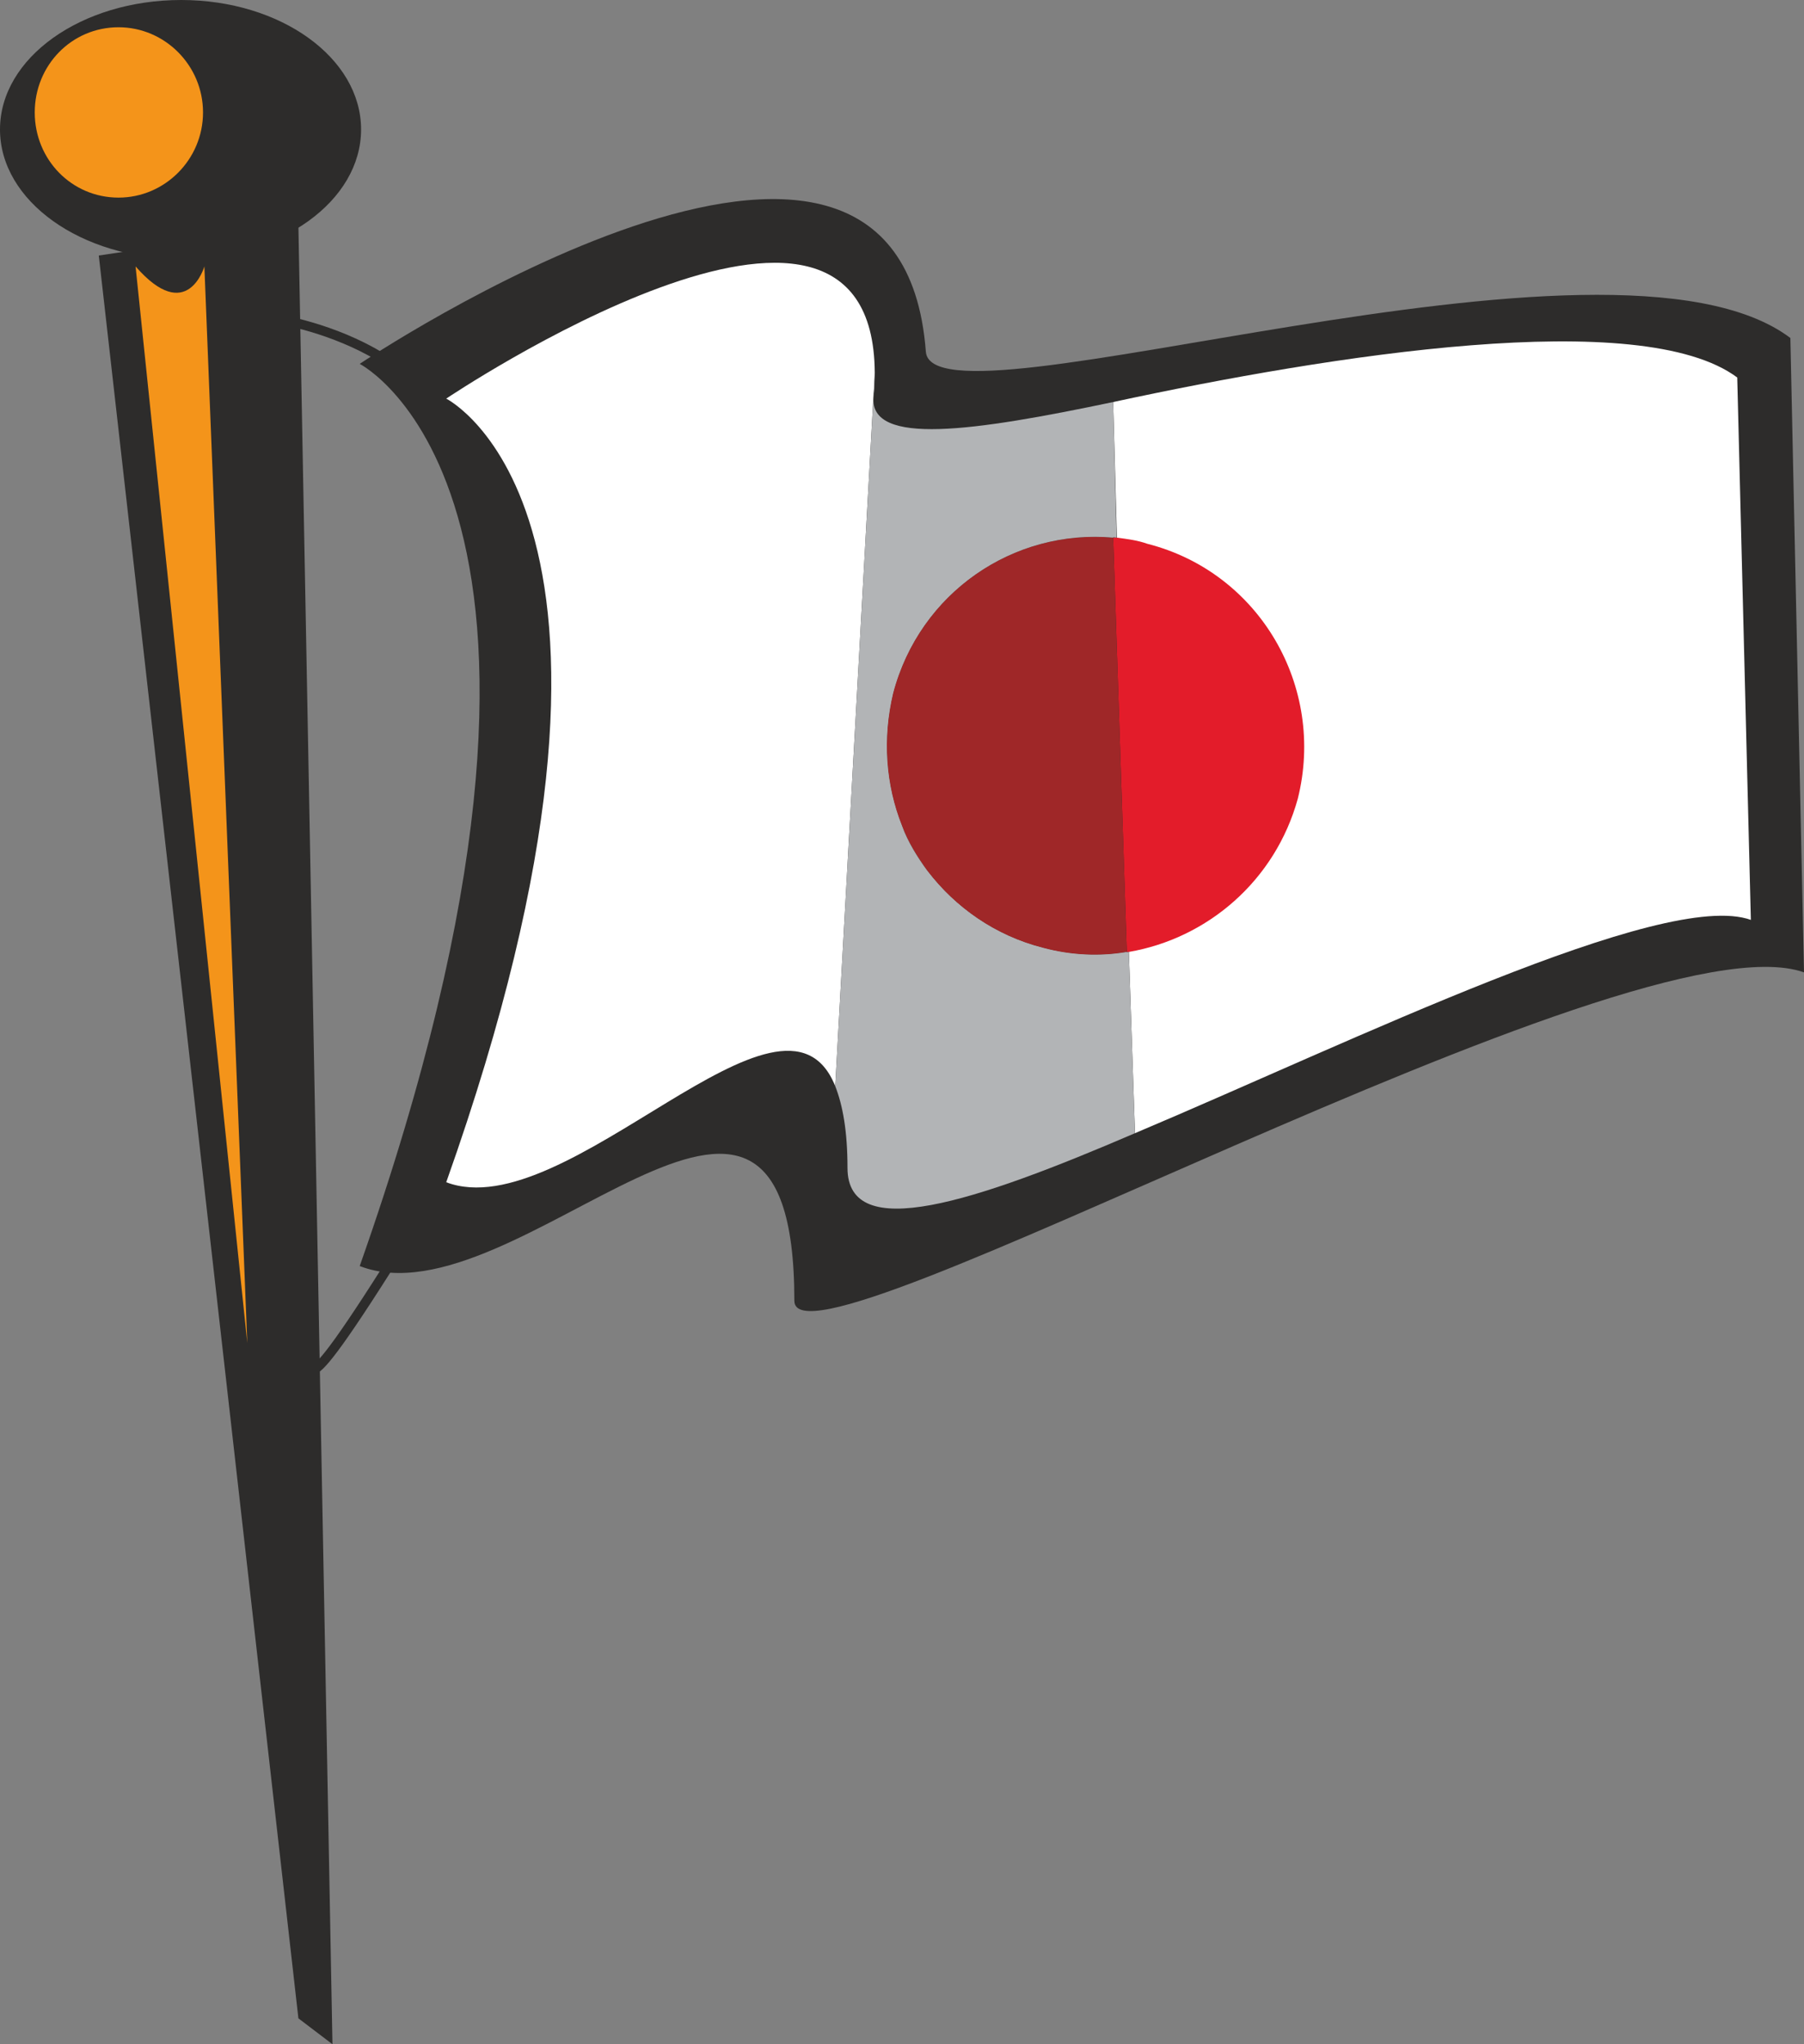 <svg height="288" viewBox="0 0 190.656 216" width="254.208" xmlns="http://www.w3.org/2000/svg"><rect x="0" y="0" width="190.656" height="216" fill="#808080" stroke="none"/><path style="fill:none;stroke:#2d2c2b;stroke-width:1.008;stroke-miterlimit:10.433" d="M230.174 346.425s18.072 1.872 21.744 16.272c3.672 14.616 8.208 57.024-6.264 80.424-14.544 23.4-8.208 9.864-12.744 16.272" transform="translate(-202.31 -312.945)"/><path style="fill:#2d2c2b" d="M286.262 450.393c0 9 88.488-41.184 106.704-34.704l-1.44-67.032c-19.008-14.328-90.72 10.512-91.368 1.44-2.808-37.008-59.832 1.296-59.832 1.296s28.512 14.472 0 95.328c16.632 6.408 45.936-32.328 45.936 3.672zm-52.416 75.816 3.6 2.736-3.6-192.168-21.096 3.168z" transform="translate(-202.31 -312.945)"/><path style="fill:#2d2c2b" d="M221.462 340.305c10.512 0 19.008-6.12 19.008-13.68s-8.496-13.68-19.008-13.68c-10.584 0-19.152 6.12-19.152 13.68s8.568 13.68 19.152 13.68z" transform="translate(-202.31 -312.945)"/><path style="fill:#f4941a" d="M214.838 333.825c4.896 0 8.928-4.032 8.928-9s-4.032-9-8.928-9c-4.968 0-8.856 4.032-8.856 9s3.888 9 8.856 9z" transform="translate(-202.31 -312.945)"/><path style="fill:#fff" d="M385.91 352.833c-10.152-7.56-42.912-2.376-65.952 2.592l.504 18.36c4.032-.504 10.44-.648 13.176 3.528 4.104 6.264 7.632 21.6 0 26.568-3.672 2.304-8.136 4.176-12.168 5.328l.792 23.472c23.04-9.72 55.872-25.848 65.088-22.536zm-136.44 2.232s24.984 12.456 0 82.8c12.744 4.824 35.64-23.832 41.112-10.152l4.176-75.384c-.144-27.648-45.288 2.736-45.288 2.736z" transform="translate(-202.31 -312.945)"/><path style="fill:#f4941a" d="m216.638 341.097 11.808 113.76-4.536-113.76s-1.8 6.264-7.272 0z" transform="translate(-202.31 -312.945)"/><path style="fill:#b2b4b6" d="M312.542 413.097c-5.112-1.296-9.288-4.32-12.168-8.064-1.296-1.296-2.16-2.88-2.736-4.824-1.728-4.32-2.088-9.216-.936-14.04 2.808-10.728 12.96-17.568 23.616-16.416l-.36-14.328c-14.76 3.096-25.704 4.68-25.344-.504.144-.936.144-1.872.144-2.592l-4.176 75.384c.792 2.016 1.296 4.752 1.296 8.64 0 8.064 13.464 3.6 30.384-3.672l-.648-19.152c-2.952.504-6.12.36-9.072-.432z" transform="translate(-202.31 -312.945)"/><path style="fill:none" d="M300.374 405.033c-1.152-1.584-2.088-3.096-2.736-4.824.576 1.944 1.44 3.528 2.736 4.824z" transform="translate(-202.31 -312.945)"/><path style="fill:#e31c2a" d="M323.558 370.4c-1.008-.36-2.088-.503-3.24-.647h-.36l1.44 43.776h.216c8.352-1.44 15.48-7.56 17.856-16.2 2.952-11.808-4.032-23.904-15.912-26.928z" transform="translate(-202.31 -312.945)"/><path style="fill:#9f2728" d="M296.702 386.169c-1.152 4.824-.792 9.72.936 14.04.648 1.728 1.584 3.24 2.736 4.824 2.88 3.744 7.056 6.768 12.168 8.064 2.952.792 5.976.936 8.856.432l-1.44-43.776c-10.584-.936-20.448 5.832-23.256 16.416z" transform="translate(-202.31 -312.945)"/><path style="fill:#b2b4b6" d="M312.542 413.097c-5.112-1.296-9.288-4.32-12.168-8.064-1.152-1.584-2.088-3.096-2.736-4.824-1.728-4.32-2.088-9.216-.936-14.04 2.808-10.584 12.672-17.352 23.256-16.416l-.144-2.088h-25.2v51.192l27 2.88-.216-8.208c-2.88.504-5.904.36-8.856-.432z" transform="translate(-202.31 -312.945)"/></svg>

